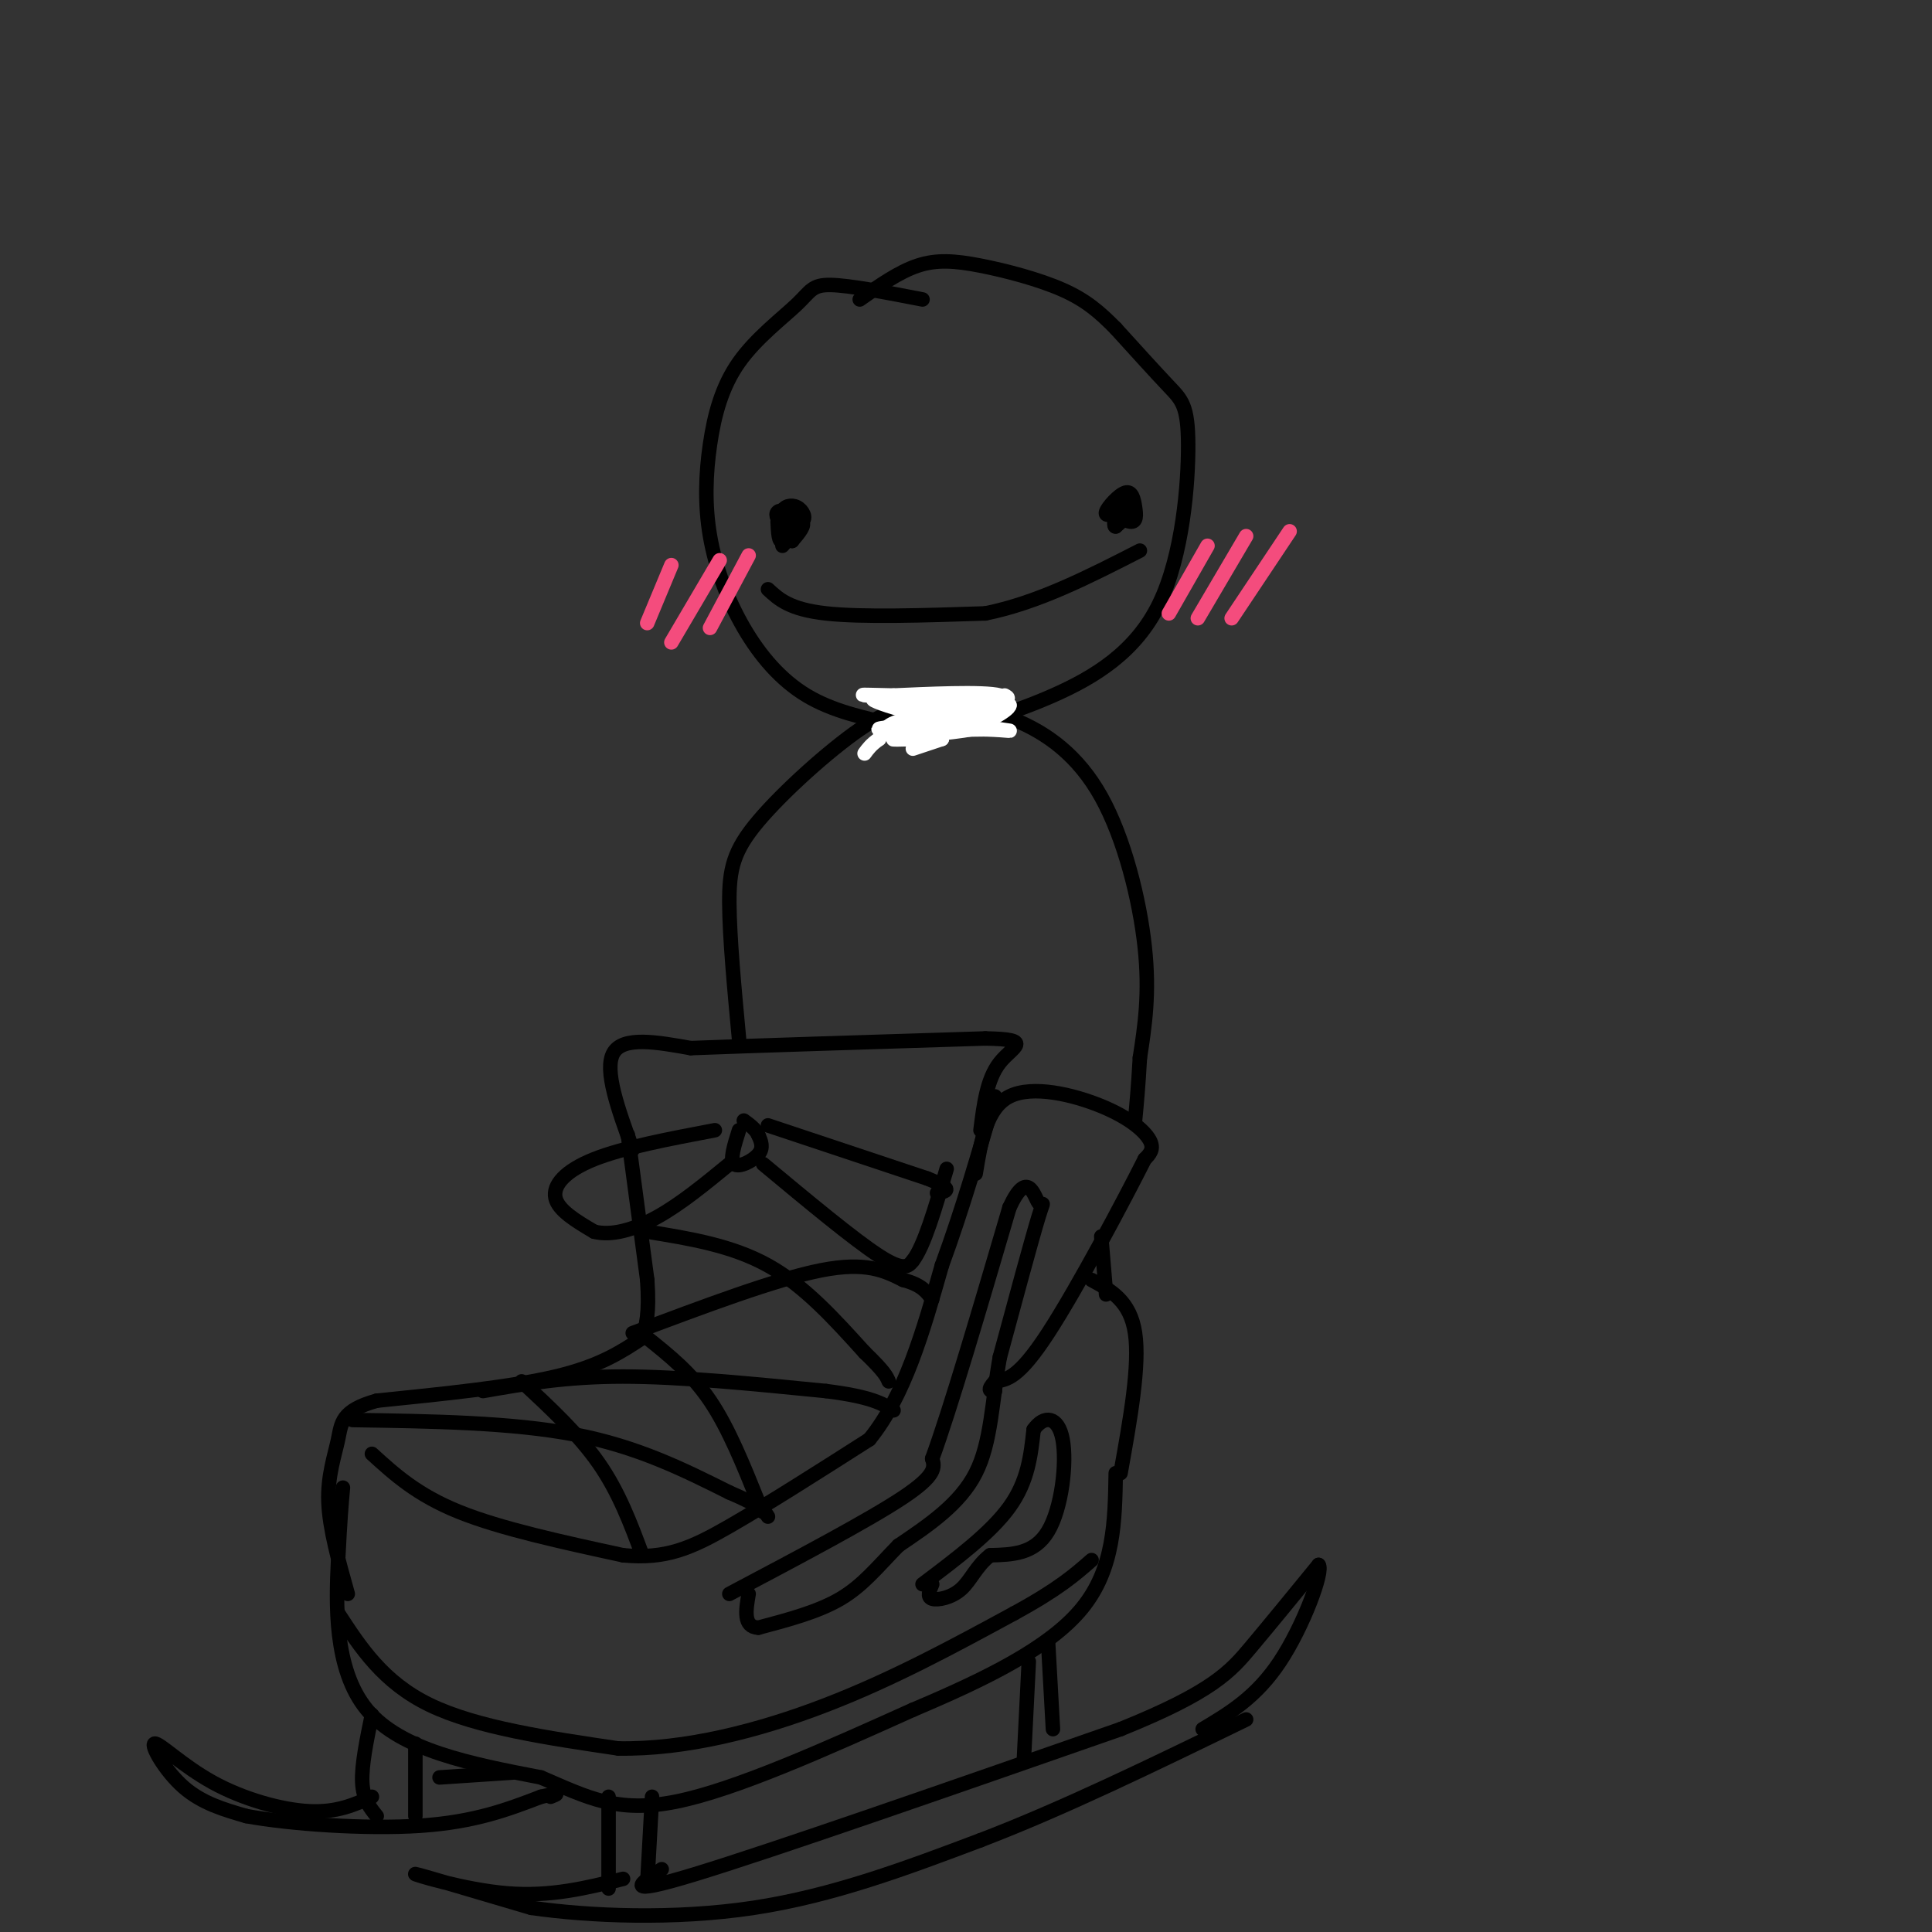 <svg viewBox='0 0 400 400' version='1.1' xmlns='http://www.w3.org/2000/svg' xmlns:xlink='http://www.w3.org/1999/xlink'><rect x="0" y="0" width="400" height="400" fill="#333333" stroke="none"/><g fill='none' stroke='rgb(0,0,0)' stroke-width='3' stroke-linecap='round' stroke-linejoin='round'><path d='M130,235c0.000,0.000 4.000,30.000 4,30'/><path d='M134,265c0.500,7.000 -0.250,9.500 -1,12'/><path d='M133,277c-4.417,2.917 -8.833,5.833 -18,8c-9.167,2.167 -23.083,3.583 -37,5'/><path d='M78,290c-7.369,2.036 -7.292,4.625 -8,8c-0.708,3.375 -2.202,7.536 -2,13c0.202,5.464 2.101,12.232 4,19'/><path d='M77,301c4.667,4.250 9.333,8.500 18,12c8.667,3.500 21.333,6.250 34,9'/><path d='M129,322c8.889,0.867 14.111,-1.467 22,-6c7.889,-4.533 18.444,-11.267 29,-18'/><path d='M180,298c7.333,-9.000 11.167,-22.500 15,-36'/><path d='M195,262c4.333,-11.833 7.667,-23.417 11,-35'/><path d='M131,238c-3.000,-8.250 -6.000,-16.500 -4,-20c2.000,-3.500 9.000,-2.250 16,-1'/><path d='M143,217c12.833,-0.500 36.917,-1.250 61,-2'/><path d='M204,215c10.333,0.178 5.667,1.622 3,5c-2.667,3.378 -3.333,8.689 -4,14'/><path d='M153,234c-0.978,3.089 -1.956,6.178 -1,7c0.956,0.822 3.844,-0.622 5,-2c1.156,-1.378 0.578,-2.689 0,-4'/><path d='M157,235c-0.500,-1.167 -1.750,-2.083 -3,-3'/><path d='M148,234c-9.489,1.800 -18.978,3.600 -25,6c-6.022,2.400 -8.578,5.400 -8,8c0.578,2.600 4.289,4.800 8,7'/><path d='M123,255c3.467,0.911 8.133,-0.311 13,-3c4.867,-2.689 9.933,-6.844 15,-11'/><path d='M158,241c9.417,7.833 18.833,15.667 24,19c5.167,3.333 6.083,2.167 7,1'/><path d='M189,261c2.333,-3.000 4.667,-11.000 7,-19'/><path d='M159,233c0.000,0.000 33.000,11.000 33,11'/><path d='M192,244c5.833,2.333 3.917,2.667 2,3'/><path d='M134,255c8.750,1.417 17.500,2.833 25,7c7.500,4.167 13.750,11.083 20,18'/><path d='M179,280c4.167,4.000 4.583,5.000 5,6'/><path d='M131,276c14.833,-5.583 29.667,-11.167 39,-13c9.333,-1.833 13.167,0.083 17,2'/><path d='M187,265c3.833,1.000 4.917,2.500 6,4'/><path d='M134,277c4.583,3.667 9.167,7.333 13,13c3.833,5.667 6.917,13.333 10,21'/><path d='M157,311c1.667,3.500 0.833,1.750 0,0'/><path d='M100,288c8.583,-1.500 17.167,-3.000 29,-3c11.833,0.000 26.917,1.500 42,3'/><path d='M171,288c9.333,1.167 11.667,2.583 14,4'/><path d='M108,286c5.917,5.500 11.833,11.000 16,17c4.167,6.000 6.583,12.500 9,19'/><path d='M73,294c16.500,0.250 33.000,0.500 46,3c13.000,2.500 22.500,7.250 32,12'/><path d='M151,309c6.667,2.833 7.333,3.917 8,5'/><path d='M151,330c14.500,-7.667 29.000,-15.333 36,-20c7.000,-4.667 6.500,-6.333 6,-8'/><path d='M193,302c3.667,-10.000 9.833,-31.000 16,-52'/><path d='M209,250c3.738,-8.107 5.083,-2.375 6,-1c0.917,1.375 1.405,-1.607 0,3c-1.405,4.607 -4.702,16.804 -8,29'/><path d='M207,281c-1.644,9.178 -1.756,17.622 -5,24c-3.244,6.378 -9.622,10.689 -16,15'/><path d='M186,320c-4.400,4.511 -7.400,8.289 -12,11c-4.600,2.711 -10.800,4.356 -17,6'/><path d='M157,337c-3.167,-0.167 -2.583,-3.583 -2,-7'/><path d='M191,328c7.083,-5.333 14.167,-10.667 18,-16c3.833,-5.333 4.417,-10.667 5,-16'/><path d='M214,296c2.167,-3.095 5.083,-2.833 6,2c0.917,4.833 -0.167,14.238 -3,19c-2.833,4.762 -7.417,4.881 -12,5'/><path d='M205,322c-2.857,2.202 -4.000,5.208 -6,7c-2.000,1.792 -4.857,2.369 -6,2c-1.143,-0.369 -0.571,-1.685 0,-3'/><path d='M202,243c1.113,-6.804 2.226,-13.607 7,-16c4.774,-2.393 13.208,-0.375 19,2c5.792,2.375 8.940,5.107 10,7c1.060,1.893 0.030,2.946 -1,4'/><path d='M237,240c-4.111,8.178 -13.889,26.622 -20,36c-6.111,9.378 -8.556,9.689 -11,10'/><path d='M206,286c-1.833,2.000 -0.917,2.000 0,2'/><path d='M226,265c4.000,2.167 8.000,4.333 9,11c1.000,6.667 -1.000,17.833 -3,29'/><path d='M228,256c0.000,0.000 1.000,12.000 1,12'/><path d='M71,308c-0.289,3.200 -0.578,6.400 -1,15c-0.422,8.600 -0.978,22.600 6,31c6.978,8.400 21.489,11.200 36,14'/><path d='M112,368c9.644,4.133 15.756,7.467 28,5c12.244,-2.467 30.622,-10.733 49,-19'/><path d='M189,354c15.089,-6.378 28.311,-12.822 35,-21c6.689,-8.178 6.844,-18.089 7,-28'/><path d='M70,334c4.667,7.167 9.333,14.333 19,19c9.667,4.667 24.333,6.833 39,9'/><path d='M128,362c13.889,0.244 29.111,-3.644 43,-9c13.889,-5.356 26.444,-12.178 39,-19'/><path d='M210,334c9.167,-5.000 12.583,-8.000 16,-11'/><path d='M77,355c-1.083,5.250 -2.167,10.500 -2,14c0.167,3.500 1.583,5.250 3,7'/><path d='M86,361c0.000,0.000 0.000,15.000 0,15'/><path d='M77,372c-3.620,1.643 -7.241,3.285 -13,3c-5.759,-0.285 -13.657,-2.499 -20,-6c-6.343,-3.501 -11.131,-8.289 -12,-8c-0.869,0.289 2.180,5.654 6,9c3.820,3.346 8.410,4.673 13,6'/><path d='M51,376c8.911,1.644 24.689,2.756 36,2c11.311,-0.756 18.156,-3.378 25,-6'/><path d='M112,372c4.500,-1.000 3.250,-0.500 2,0'/><path d='M91,368c0.000,0.000 15.000,-1.000 15,-1'/><path d='M126,372c0.000,0.000 0.000,19.000 0,19'/><path d='M135,372c0.000,0.000 -1.000,18.000 -1,18'/><path d='M129,389c-7.489,1.867 -14.978,3.733 -24,3c-9.022,-0.733 -19.578,-4.067 -19,-4c0.578,0.067 12.289,3.533 24,7'/><path d='M110,395c11.867,1.711 29.533,2.489 46,0c16.467,-2.489 31.733,-8.244 47,-14'/><path d='M203,381c17.000,-6.500 36.000,-15.750 55,-25'/><path d='M137,387c-4.417,2.917 -8.833,5.833 7,1c15.833,-4.833 51.917,-17.417 88,-30'/><path d='M232,358c19.067,-7.689 22.733,-11.911 27,-17c4.267,-5.089 9.133,-11.044 14,-17'/><path d='M273,324c1.111,1.178 -3.111,12.622 -8,20c-4.889,7.378 -10.444,10.689 -16,14'/><path d='M213,344c0.000,0.000 -1.000,20.000 -1,20'/><path d='M217,340c0.000,0.000 1.000,18.000 1,18'/><path d='M153,215c-0.976,-10.446 -1.952,-20.893 -2,-28c-0.048,-7.107 0.833,-10.875 6,-17c5.167,-6.125 14.619,-14.607 21,-19c6.381,-4.393 9.690,-4.696 13,-5'/><path d='M191,146c5.370,-0.643 12.295,0.250 19,3c6.705,2.750 13.190,7.356 18,16c4.810,8.644 7.946,21.327 9,31c1.054,9.673 0.027,16.337 -1,23'/><path d='M236,219c-0.333,6.000 -0.667,9.500 -1,13'/><path d='M191,62c-7.556,-1.463 -15.111,-2.926 -19,-3c-3.889,-0.074 -4.111,1.239 -7,4c-2.889,2.761 -8.446,6.968 -12,12c-3.554,5.032 -5.107,10.887 -6,17c-0.893,6.113 -1.126,12.484 0,19c1.126,6.516 3.611,13.177 7,19c3.389,5.823 7.683,10.806 13,14c5.317,3.194 11.659,4.597 18,6'/><path d='M185,150c4.270,1.403 5.947,1.911 11,1c5.053,-0.911 13.484,-3.241 22,-7c8.516,-3.759 17.118,-8.946 22,-19c4.882,-10.054 6.045,-24.976 6,-33c-0.045,-8.024 -1.299,-9.150 -4,-12c-2.701,-2.850 -6.851,-7.425 -11,-12'/><path d='M231,68c-3.332,-3.388 -6.161,-5.856 -11,-8c-4.839,-2.144 -11.687,-3.962 -17,-5c-5.313,-1.038 -9.089,-1.297 -13,0c-3.911,1.297 -7.955,4.148 -12,7'/><path d='M164,111c-1.113,-1.911 -2.226,-3.821 -2,-5c0.226,-1.179 1.790,-1.625 3,-1c1.210,0.625 2.067,2.322 1,3c-1.067,0.678 -4.056,0.336 -4,0c0.056,-0.336 3.159,-0.668 4,0c0.841,0.668 -0.579,2.334 -2,4'/><path d='M164,112c-0.976,-0.512 -2.417,-3.792 -2,-5c0.417,-1.208 2.690,-0.345 3,1c0.310,1.345 -1.345,3.173 -3,5'/><path d='M232,106c-1.663,0.514 -3.327,1.027 -3,0c0.327,-1.027 2.644,-3.595 4,-4c1.356,-0.405 1.750,1.353 2,3c0.250,1.647 0.356,3.184 -1,3c-1.356,-0.184 -4.173,-2.088 -4,-3c0.173,-0.912 3.335,-0.832 4,0c0.665,0.832 -1.168,2.416 -3,4'/><path d='M231,109c-0.500,0.167 -0.250,-1.417 0,-3'/><path d='M162,109c-0.815,-1.208 -1.631,-2.417 -1,-3c0.631,-0.583 2.708,-0.542 3,1c0.292,1.542 -1.202,4.583 -2,5c-0.798,0.417 -0.899,-1.792 -1,-4'/><path d='M159,122c2.250,2.083 4.500,4.167 12,5c7.500,0.833 20.250,0.417 33,0'/><path d='M204,127c10.833,-2.167 21.417,-7.583 32,-13'/></g>
<g fill='none' stroke='rgb(255,255,255)' stroke-width='3' stroke-linecap='round' stroke-linejoin='round'><path d='M189,155c0.000,0.000 6.000,-2.000 6,-2'/><path d='M195,153c-2.369,-0.202 -11.292,0.292 -10,0c1.292,-0.292 12.798,-1.369 16,-2c3.202,-0.631 -1.899,-0.815 -7,-1'/><path d='M194,150c-4.733,0.067 -13.067,0.733 -12,1c1.067,0.267 11.533,0.133 22,0'/><path d='M204,151c5.071,0.167 6.750,0.583 3,0c-3.750,-0.583 -12.929,-2.167 -18,-2c-5.071,0.167 -6.036,2.083 -7,4'/><path d='M182,153c-1.667,1.167 -2.333,2.083 -3,3'/><path d='M185,145c7.067,0.111 14.133,0.222 12,0c-2.133,-0.222 -13.467,-0.778 -17,-1c-3.533,-0.222 0.733,-0.111 5,0'/><path d='M185,144c6.083,-0.262 18.792,-0.917 22,0c3.208,0.917 -3.083,3.405 -8,4c-4.917,0.595 -8.458,-0.702 -12,-2'/><path d='M187,146c-3.738,-0.738 -7.083,-1.583 -6,-1c1.083,0.583 6.595,2.595 12,3c5.405,0.405 10.702,-0.798 16,-2'/><path d='M209,146c0.179,1.119 -7.375,4.917 -9,5c-1.625,0.083 2.679,-3.548 3,-5c0.321,-1.452 -3.339,-0.726 -7,0'/><path d='M196,146c-3.933,-0.222 -10.267,-0.778 -9,-1c1.267,-0.222 10.133,-0.111 19,0'/><path d='M206,145c3.500,-0.167 2.750,-0.583 2,-1'/></g>
<g fill='none' stroke='rgb(244,76,125)' stroke-width='3' stroke-linecap='round' stroke-linejoin='round'><path d='M139,117c0.000,0.000 -5.000,12.000 -5,12'/><path d='M149,116c0.000,0.000 -10.000,17.000 -10,17'/><path d='M155,115c0.000,0.000 -8.000,15.000 -8,15'/><path d='M250,113c0.000,0.000 -8.000,14.000 -8,14'/><path d='M258,111c0.000,0.000 -10.000,17.000 -10,17'/><path d='M267,110c0.000,0.000 -12.000,18.000 -12,18'/></g>
</svg>